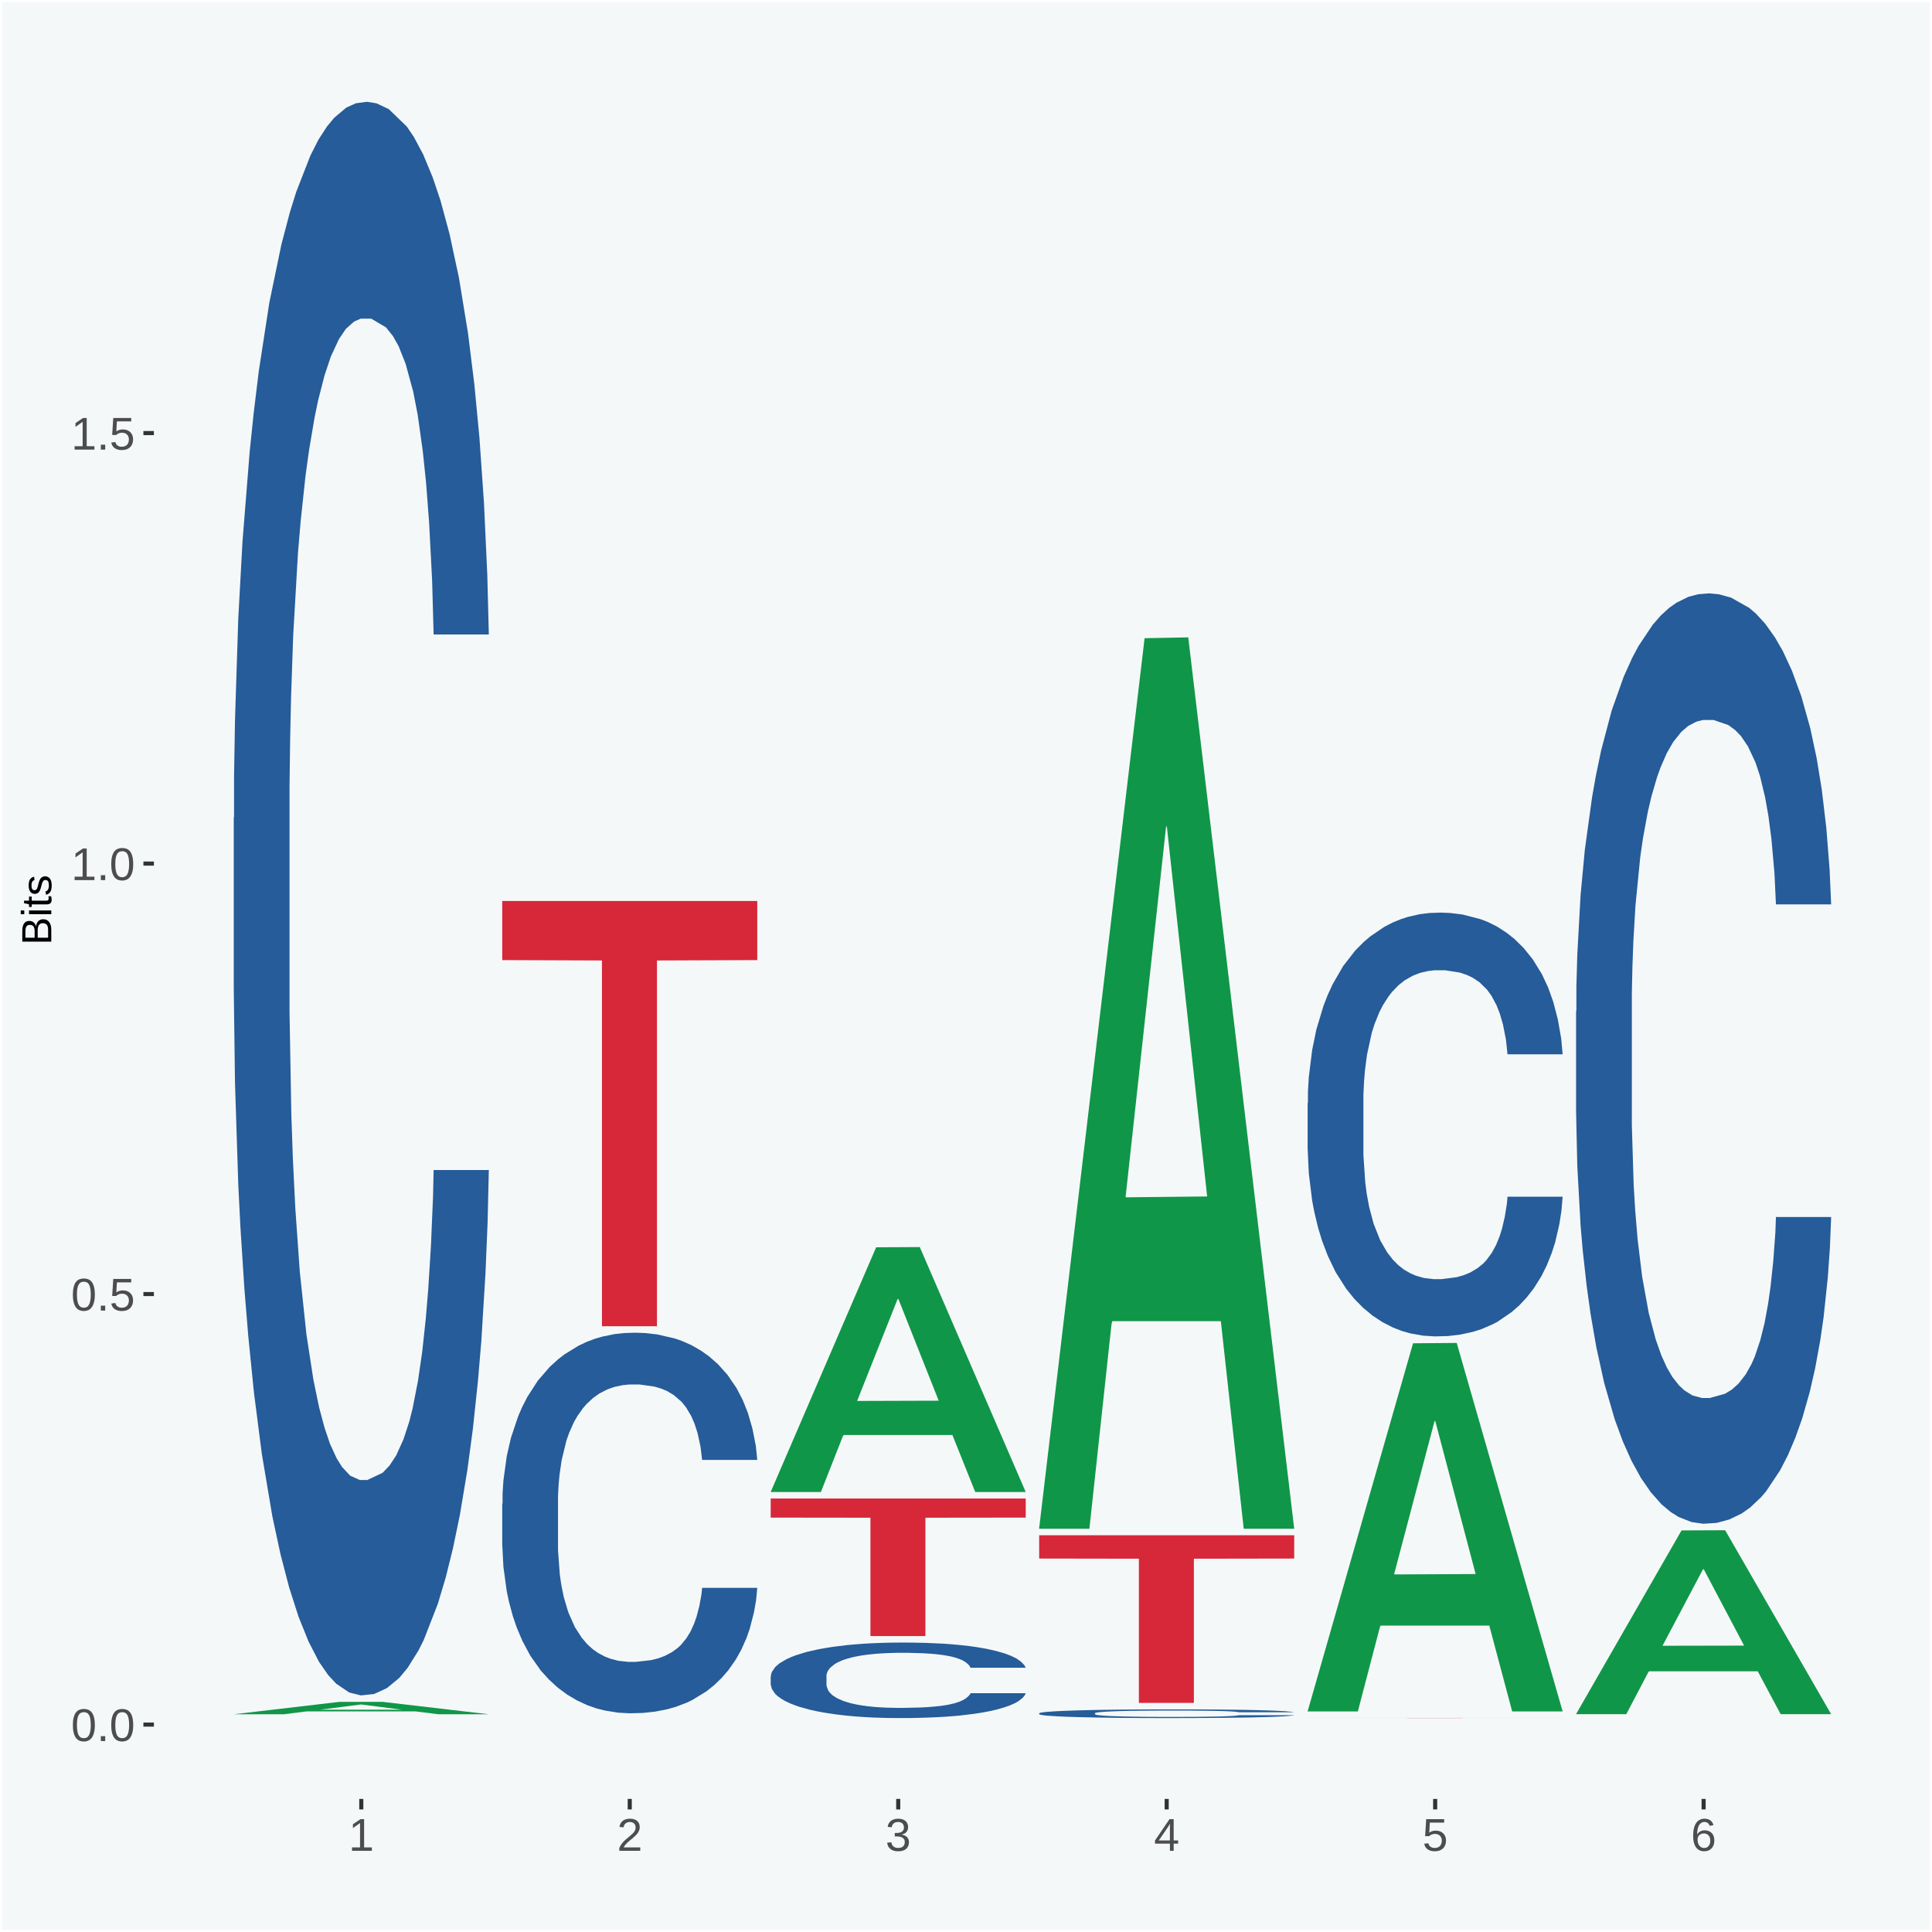 <?xml version="1.0" encoding="UTF-8"?>
<svg xmlns="http://www.w3.org/2000/svg" xmlns:xlink="http://www.w3.org/1999/xlink" width="504pt" height="504pt" viewBox="0 0 504 504" version="1.1">
<defs>
<g>
<symbol overflow="visible" id="glyph0-0">
<path style="stroke:none;" d="M 0.406 0 L 0.406 -8 L 3.594 -8 L 3.594 0 Z M 0.797 -0.406 L 3.188 -0.406 L 3.188 -7.594 L 0.797 -7.594 Z M 0.797 -0.406 "/>
</symbol>
<symbol overflow="visible" id="glyph0-1">
<path style="stroke:none;" d="M 6.203 -4.125 C 6.203 -3.332 6.125 -2.664 5.969 -2.125 C 5.82 -1.582 5.617 -1.145 5.359 -0.812 C 5.098 -0.477 4.789 -0.238 4.438 -0.094 C 4.094 0.051 3.723 0.125 3.328 0.125 C 2.922 0.125 2.539 0.051 2.188 -0.094 C 1.844 -0.238 1.539 -0.477 1.281 -0.812 C 1.031 -1.145 0.832 -1.582 0.688 -2.125 C 0.539 -2.664 0.469 -3.332 0.469 -4.125 C 0.469 -4.957 0.539 -5.645 0.688 -6.188 C 0.832 -6.738 1.035 -7.176 1.297 -7.5 C 1.555 -7.82 1.859 -8.047 2.203 -8.172 C 2.555 -8.305 2.941 -8.375 3.359 -8.375 C 3.754 -8.375 4.125 -8.305 4.469 -8.172 C 4.812 -8.047 5.113 -7.82 5.375 -7.5 C 5.633 -7.176 5.836 -6.738 5.984 -6.188 C 6.129 -5.645 6.203 -4.957 6.203 -4.125 Z M 5.141 -4.125 C 5.141 -4.781 5.098 -5.328 5.016 -5.766 C 4.941 -6.203 4.828 -6.551 4.672 -6.812 C 4.516 -7.07 4.328 -7.254 4.109 -7.359 C 3.891 -7.473 3.641 -7.531 3.359 -7.531 C 3.055 -7.531 2.789 -7.473 2.562 -7.359 C 2.344 -7.254 2.156 -7.07 2 -6.812 C 1.844 -6.551 1.723 -6.203 1.641 -5.766 C 1.566 -5.328 1.531 -4.781 1.531 -4.125 C 1.531 -3.5 1.57 -2.969 1.656 -2.531 C 1.738 -2.094 1.852 -1.742 2 -1.484 C 2.156 -1.223 2.344 -1.035 2.562 -0.922 C 2.789 -0.805 3.047 -0.75 3.328 -0.75 C 3.609 -0.75 3.859 -0.805 4.078 -0.922 C 4.305 -1.035 4.492 -1.223 4.641 -1.484 C 4.797 -1.742 4.914 -2.094 5 -2.531 C 5.094 -2.969 5.141 -3.5 5.141 -4.125 Z M 5.141 -4.125 "/>
</symbol>
<symbol overflow="visible" id="glyph0-2">
<path style="stroke:none;" d="M 1.094 0 L 1.094 -1.281 L 2.234 -1.281 L 2.234 0 Z M 1.094 0 "/>
</symbol>
<symbol overflow="visible" id="glyph0-3">
<path style="stroke:none;" d="M 6.172 -2.688 C 6.172 -2.27 6.109 -1.891 5.984 -1.547 C 5.859 -1.203 5.672 -0.906 5.422 -0.656 C 5.18 -0.414 4.879 -0.223 4.516 -0.078 C 4.148 0.055 3.723 0.125 3.234 0.125 C 2.805 0.125 2.43 0.07 2.109 -0.031 C 1.785 -0.133 1.508 -0.273 1.281 -0.453 C 1.062 -0.629 0.883 -0.836 0.75 -1.078 C 0.625 -1.316 0.535 -1.57 0.484 -1.844 L 1.547 -1.969 C 1.586 -1.812 1.645 -1.66 1.719 -1.516 C 1.801 -1.367 1.91 -1.238 2.047 -1.125 C 2.18 -1.008 2.348 -0.914 2.547 -0.844 C 2.742 -0.781 2.984 -0.75 3.266 -0.75 C 3.535 -0.75 3.781 -0.789 4 -0.875 C 4.227 -0.957 4.422 -1.078 4.578 -1.234 C 4.734 -1.398 4.852 -1.602 4.938 -1.844 C 5.031 -2.082 5.078 -2.359 5.078 -2.672 C 5.078 -2.922 5.035 -3.148 4.953 -3.359 C 4.867 -3.578 4.75 -3.766 4.594 -3.922 C 4.445 -4.078 4.258 -4.195 4.031 -4.281 C 3.812 -4.363 3.562 -4.406 3.281 -4.406 C 3.113 -4.406 2.953 -4.391 2.797 -4.359 C 2.648 -4.328 2.516 -4.285 2.391 -4.234 C 2.266 -4.18 2.148 -4.117 2.047 -4.047 C 1.941 -3.973 1.844 -3.895 1.75 -3.812 L 0.719 -3.812 L 1 -8.25 L 5.688 -8.25 L 5.688 -7.359 L 1.953 -7.359 L 1.797 -4.734 C 1.984 -4.879 2.219 -5.004 2.5 -5.109 C 2.781 -5.211 3.113 -5.266 3.5 -5.266 C 3.914 -5.266 4.285 -5.203 4.609 -5.078 C 4.941 -4.953 5.223 -4.773 5.453 -4.547 C 5.68 -4.316 5.859 -4.047 5.984 -3.734 C 6.109 -3.422 6.172 -3.07 6.172 -2.688 Z M 6.172 -2.688 "/>
</symbol>
<symbol overflow="visible" id="glyph0-4">
<path style="stroke:none;" d="M 0.922 0 L 0.922 -0.891 L 3.016 -0.891 L 3.016 -7.25 L 1.156 -5.922 L 1.156 -6.922 L 3.109 -8.25 L 4.078 -8.25 L 4.078 -0.891 L 6.094 -0.891 L 6.094 0 Z M 0.922 0 "/>
</symbol>
<symbol overflow="visible" id="glyph0-5">
<path style="stroke:none;" d="M 0.609 0 L 0.609 -0.75 C 0.805 -1.207 1.047 -1.609 1.328 -1.953 C 1.617 -2.305 1.922 -2.625 2.234 -2.906 C 2.555 -3.188 2.867 -3.445 3.172 -3.688 C 3.484 -3.938 3.766 -4.18 4.016 -4.422 C 4.266 -4.66 4.469 -4.91 4.625 -5.172 C 4.781 -5.441 4.859 -5.742 4.859 -6.078 C 4.859 -6.316 4.82 -6.523 4.75 -6.703 C 4.676 -6.879 4.57 -7.023 4.438 -7.141 C 4.312 -7.266 4.156 -7.359 3.969 -7.422 C 3.781 -7.484 3.578 -7.516 3.359 -7.516 C 3.141 -7.516 2.938 -7.484 2.75 -7.422 C 2.57 -7.367 2.41 -7.281 2.266 -7.156 C 2.117 -7.039 2 -6.895 1.906 -6.719 C 1.812 -6.551 1.754 -6.352 1.734 -6.125 L 0.656 -6.219 C 0.688 -6.508 0.766 -6.785 0.891 -7.047 C 1.023 -7.316 1.203 -7.551 1.422 -7.75 C 1.648 -7.945 1.922 -8.098 2.234 -8.203 C 2.555 -8.316 2.93 -8.375 3.359 -8.375 C 3.766 -8.375 4.125 -8.328 4.438 -8.234 C 4.758 -8.141 5.031 -7.992 5.25 -7.797 C 5.477 -7.609 5.648 -7.375 5.766 -7.094 C 5.879 -6.812 5.938 -6.488 5.938 -6.125 C 5.938 -5.844 5.883 -5.578 5.781 -5.328 C 5.688 -5.078 5.555 -4.836 5.391 -4.609 C 5.223 -4.379 5.031 -4.16 4.812 -3.953 C 4.594 -3.742 4.363 -3.535 4.125 -3.328 C 3.895 -3.129 3.656 -2.93 3.406 -2.734 C 3.164 -2.535 2.938 -2.336 2.719 -2.141 C 2.508 -1.941 2.32 -1.738 2.156 -1.531 C 1.988 -1.332 1.859 -1.117 1.766 -0.891 L 6.078 -0.891 L 6.078 0 Z M 0.609 0 "/>
</symbol>
<symbol overflow="visible" id="glyph0-6">
<path style="stroke:none;" d="M 6.141 -2.281 C 6.141 -1.906 6.078 -1.566 5.953 -1.266 C 5.836 -0.973 5.66 -0.723 5.422 -0.516 C 5.18 -0.305 4.883 -0.145 4.531 -0.031 C 4.188 0.07 3.789 0.125 3.344 0.125 C 2.832 0.125 2.398 0.062 2.047 -0.062 C 1.703 -0.195 1.414 -0.367 1.188 -0.578 C 0.957 -0.785 0.785 -1.02 0.672 -1.281 C 0.566 -1.551 0.492 -1.832 0.453 -2.125 L 1.547 -2.219 C 1.578 -2 1.633 -1.801 1.719 -1.625 C 1.801 -1.445 1.914 -1.289 2.062 -1.156 C 2.207 -1.031 2.383 -0.93 2.594 -0.859 C 2.801 -0.785 3.051 -0.75 3.344 -0.75 C 3.875 -0.75 4.289 -0.879 4.594 -1.141 C 4.895 -1.41 5.047 -1.801 5.047 -2.312 C 5.047 -2.613 4.977 -2.859 4.844 -3.047 C 4.707 -3.234 4.539 -3.379 4.344 -3.484 C 4.145 -3.586 3.926 -3.656 3.688 -3.688 C 3.445 -3.727 3.227 -3.75 3.031 -3.75 L 2.438 -3.75 L 2.438 -4.656 L 3.016 -4.656 C 3.211 -4.656 3.414 -4.676 3.625 -4.719 C 3.844 -4.758 4.039 -4.832 4.219 -4.938 C 4.395 -5.051 4.539 -5.195 4.656 -5.375 C 4.77 -5.562 4.828 -5.797 4.828 -6.078 C 4.828 -6.523 4.695 -6.875 4.438 -7.125 C 4.188 -7.383 3.801 -7.516 3.281 -7.516 C 2.82 -7.516 2.445 -7.395 2.156 -7.156 C 1.875 -6.914 1.707 -6.578 1.656 -6.141 L 0.594 -6.234 C 0.633 -6.598 0.734 -6.91 0.891 -7.172 C 1.047 -7.441 1.242 -7.664 1.484 -7.844 C 1.734 -8.02 2.008 -8.148 2.312 -8.234 C 2.625 -8.328 2.953 -8.375 3.297 -8.375 C 3.754 -8.375 4.148 -8.316 4.484 -8.203 C 4.816 -8.086 5.086 -7.93 5.297 -7.734 C 5.516 -7.535 5.672 -7.301 5.766 -7.031 C 5.867 -6.77 5.922 -6.488 5.922 -6.188 C 5.922 -5.945 5.883 -5.723 5.812 -5.516 C 5.75 -5.305 5.645 -5.113 5.5 -4.938 C 5.363 -4.77 5.188 -4.625 4.969 -4.5 C 4.75 -4.383 4.488 -4.297 4.188 -4.234 L 4.188 -4.219 C 4.52 -4.176 4.805 -4.098 5.047 -3.984 C 5.297 -3.867 5.5 -3.723 5.656 -3.547 C 5.82 -3.379 5.941 -3.188 6.016 -2.969 C 6.098 -2.75 6.141 -2.52 6.141 -2.281 Z M 6.141 -2.281 "/>
</symbol>
<symbol overflow="visible" id="glyph0-7">
<path style="stroke:none;" d="M 5.156 -1.875 L 5.156 0 L 4.172 0 L 4.172 -1.875 L 0.281 -1.875 L 0.281 -2.688 L 4.062 -8.25 L 5.156 -8.25 L 5.156 -2.703 L 6.328 -2.703 L 6.328 -1.875 Z M 4.172 -7.062 C 4.16 -7.039 4.141 -7.004 4.109 -6.953 C 4.078 -6.898 4.039 -6.836 4 -6.766 C 3.957 -6.691 3.914 -6.617 3.875 -6.547 C 3.844 -6.473 3.812 -6.414 3.781 -6.375 L 1.656 -3.25 C 1.633 -3.219 1.602 -3.176 1.562 -3.125 C 1.531 -3.07 1.492 -3.02 1.453 -2.969 C 1.422 -2.914 1.383 -2.863 1.344 -2.812 C 1.301 -2.77 1.27 -2.734 1.25 -2.703 L 4.172 -2.703 Z M 4.172 -7.062 "/>
</symbol>
<symbol overflow="visible" id="glyph0-8">
<path style="stroke:none;" d="M 6.141 -2.703 C 6.141 -2.285 6.082 -1.906 5.969 -1.562 C 5.852 -1.219 5.68 -0.922 5.453 -0.672 C 5.234 -0.422 4.957 -0.223 4.625 -0.078 C 4.289 0.055 3.91 0.125 3.484 0.125 C 3.004 0.125 2.582 0.031 2.219 -0.156 C 1.863 -0.344 1.566 -0.609 1.328 -0.953 C 1.086 -1.297 0.906 -1.719 0.781 -2.219 C 0.664 -2.727 0.609 -3.301 0.609 -3.938 C 0.609 -4.676 0.676 -5.32 0.812 -5.875 C 0.945 -6.426 1.141 -6.883 1.391 -7.25 C 1.648 -7.625 1.961 -7.906 2.328 -8.094 C 2.691 -8.281 3.102 -8.375 3.562 -8.375 C 3.844 -8.375 4.102 -8.344 4.344 -8.281 C 4.594 -8.227 4.816 -8.133 5.016 -8 C 5.223 -7.875 5.398 -7.703 5.547 -7.484 C 5.703 -7.273 5.828 -7.016 5.922 -6.703 L 4.906 -6.516 C 4.801 -6.867 4.629 -7.125 4.391 -7.281 C 4.148 -7.445 3.867 -7.531 3.547 -7.531 C 3.266 -7.531 3.004 -7.457 2.766 -7.312 C 2.535 -7.176 2.336 -6.973 2.172 -6.703 C 2.004 -6.43 1.875 -6.086 1.781 -5.672 C 1.695 -5.266 1.656 -4.789 1.656 -4.25 C 1.852 -4.602 2.125 -4.875 2.469 -5.062 C 2.812 -5.25 3.207 -5.344 3.656 -5.344 C 4.031 -5.344 4.367 -5.281 4.672 -5.156 C 4.984 -5.031 5.25 -4.852 5.469 -4.625 C 5.688 -4.406 5.852 -4.129 5.969 -3.797 C 6.082 -3.473 6.141 -3.109 6.141 -2.703 Z M 5.078 -2.656 C 5.078 -2.938 5.039 -3.191 4.969 -3.422 C 4.895 -3.66 4.785 -3.859 4.641 -4.016 C 4.504 -4.18 4.332 -4.305 4.125 -4.391 C 3.926 -4.484 3.688 -4.531 3.406 -4.531 C 3.219 -4.531 3.023 -4.5 2.828 -4.438 C 2.629 -4.383 2.453 -4.289 2.297 -4.156 C 2.141 -4.031 2.008 -3.863 1.906 -3.656 C 1.812 -3.457 1.766 -3.207 1.766 -2.906 C 1.766 -2.602 1.801 -2.316 1.875 -2.047 C 1.957 -1.785 2.07 -1.555 2.219 -1.359 C 2.363 -1.172 2.539 -1.02 2.75 -0.906 C 2.957 -0.789 3.191 -0.734 3.453 -0.734 C 3.703 -0.734 3.926 -0.773 4.125 -0.859 C 4.332 -0.953 4.504 -1.082 4.641 -1.25 C 4.785 -1.414 4.895 -1.613 4.969 -1.844 C 5.039 -2.082 5.078 -2.352 5.078 -2.656 Z M 5.078 -2.656 "/>
</symbol>
<symbol overflow="visible" id="glyph1-0">
<path style="stroke:none;" d="M 0 -0.359 L -7.328 -0.359 L -7.328 -3.281 L 0 -3.281 Z M -0.359 -0.734 L -0.359 -2.922 L -6.969 -2.922 L -6.969 -0.734 Z M -0.359 -0.734 "/>
</symbol>
<symbol overflow="visible" id="glyph1-1">
<path style="stroke:none;" d="M -2.125 -6.75 C -1.75 -6.75 -1.426 -6.676 -1.156 -6.531 C -0.883 -6.383 -0.66 -6.18 -0.484 -5.922 C -0.316 -5.672 -0.191 -5.375 -0.109 -5.031 C -0.035 -4.695 0 -4.344 0 -3.969 L 0 -0.906 L -7.562 -0.906 L -7.562 -3.656 C -7.562 -4.07 -7.523 -4.441 -7.453 -4.766 C -7.391 -5.098 -7.281 -5.379 -7.125 -5.609 C -6.977 -5.836 -6.789 -6.008 -6.562 -6.125 C -6.332 -6.25 -6.055 -6.312 -5.734 -6.312 C -5.523 -6.312 -5.328 -6.281 -5.141 -6.219 C -4.953 -6.164 -4.781 -6.078 -4.625 -5.953 C -4.477 -5.836 -4.348 -5.688 -4.234 -5.5 C -4.129 -5.32 -4.047 -5.113 -3.984 -4.875 C -3.953 -5.176 -3.883 -5.441 -3.781 -5.672 C -3.676 -5.91 -3.539 -6.109 -3.375 -6.266 C -3.219 -6.43 -3.031 -6.551 -2.812 -6.625 C -2.602 -6.707 -2.375 -6.75 -2.125 -6.75 Z M -5.609 -5.281 C -6.016 -5.281 -6.305 -5.141 -6.484 -4.859 C -6.66 -4.586 -6.75 -4.188 -6.75 -3.656 L -6.75 -1.922 L -4.344 -1.922 L -4.344 -3.656 C -4.344 -3.957 -4.375 -4.211 -4.438 -4.422 C -4.5 -4.629 -4.582 -4.797 -4.688 -4.922 C -4.801 -5.047 -4.93 -5.133 -5.078 -5.188 C -5.234 -5.25 -5.41 -5.281 -5.609 -5.281 Z M -2.219 -5.719 C -2.457 -5.719 -2.66 -5.672 -2.828 -5.578 C -2.992 -5.492 -3.129 -5.367 -3.234 -5.203 C -3.348 -5.047 -3.426 -4.848 -3.469 -4.609 C -3.52 -4.379 -3.547 -4.125 -3.547 -3.844 L -3.547 -1.922 L -0.828 -1.922 L -0.828 -3.922 C -0.828 -4.18 -0.848 -4.422 -0.891 -4.641 C -0.93 -4.859 -1.004 -5.047 -1.109 -5.203 C -1.211 -5.367 -1.352 -5.492 -1.531 -5.578 C -1.719 -5.672 -1.945 -5.719 -2.219 -5.719 Z M -2.219 -5.719 "/>
</symbol>
<symbol overflow="visible" id="glyph1-2">
<path style="stroke:none;" d="M -7.047 -0.734 L -7.969 -0.734 L -7.969 -1.703 L -7.047 -1.703 Z M 0 -0.734 L -5.812 -0.734 L -5.812 -1.703 L 0 -1.703 Z M 0 -0.734 "/>
</symbol>
<symbol overflow="visible" id="glyph1-3">
<path style="stroke:none;" d="M -0.047 -2.969 C -0.004 -2.82 0.023 -2.672 0.047 -2.516 C 0.078 -2.367 0.094 -2.195 0.094 -2 C 0.094 -1.227 -0.348 -0.844 -1.234 -0.844 L -5.109 -0.844 L -5.109 -0.172 L -5.812 -0.172 L -5.812 -0.875 L -7.109 -1.156 L -7.109 -1.812 L -5.812 -1.812 L -5.812 -2.875 L -5.109 -2.875 L -5.109 -1.812 L -1.438 -1.812 C -1.156 -1.812 -0.957 -1.852 -0.844 -1.938 C -0.738 -2.031 -0.688 -2.191 -0.688 -2.422 C -0.688 -2.516 -0.691 -2.602 -0.703 -2.688 C -0.711 -2.77 -0.727 -2.863 -0.75 -2.969 Z M -0.047 -2.969 "/>
</symbol>
<symbol overflow="visible" id="glyph1-4">
<path style="stroke:none;" d="M -1.609 -5.109 C -1.336 -5.109 -1.094 -5.051 -0.875 -4.938 C -0.664 -4.832 -0.488 -4.68 -0.344 -4.484 C -0.195 -4.285 -0.082 -4.039 0 -3.75 C 0.07 -3.457 0.109 -3.125 0.109 -2.75 C 0.109 -2.406 0.082 -2.098 0.031 -1.828 C -0.02 -1.555 -0.102 -1.316 -0.219 -1.109 C -0.332 -0.91 -0.484 -0.742 -0.672 -0.609 C -0.859 -0.473 -1.086 -0.375 -1.359 -0.312 L -1.531 -1.156 C -1.219 -1.238 -0.988 -1.41 -0.844 -1.672 C -0.695 -1.93 -0.625 -2.289 -0.625 -2.75 C -0.625 -2.957 -0.641 -3.145 -0.672 -3.312 C -0.703 -3.488 -0.75 -3.641 -0.812 -3.766 C -0.883 -3.891 -0.977 -3.984 -1.094 -4.047 C -1.207 -4.117 -1.352 -4.156 -1.531 -4.156 C -1.707 -4.156 -1.848 -4.113 -1.953 -4.031 C -2.066 -3.957 -2.16 -3.844 -2.234 -3.688 C -2.316 -3.539 -2.383 -3.363 -2.438 -3.156 C -2.5 -2.945 -2.562 -2.719 -2.625 -2.469 C -2.688 -2.238 -2.754 -2.008 -2.828 -1.781 C -2.898 -1.551 -3 -1.344 -3.125 -1.156 C -3.25 -0.969 -3.398 -0.816 -3.578 -0.703 C -3.766 -0.586 -4 -0.531 -4.281 -0.531 C -4.812 -0.531 -5.211 -0.719 -5.484 -1.094 C -5.766 -1.477 -5.906 -2.031 -5.906 -2.75 C -5.906 -3.395 -5.789 -3.906 -5.562 -4.281 C -5.332 -4.656 -4.973 -4.895 -4.484 -5 L -4.375 -4.125 C -4.52 -4.094 -4.645 -4.035 -4.75 -3.953 C -4.852 -3.867 -4.938 -3.766 -5 -3.641 C -5.062 -3.516 -5.102 -3.375 -5.125 -3.219 C -5.156 -3.07 -5.172 -2.914 -5.172 -2.75 C -5.172 -2.312 -5.102 -1.988 -4.969 -1.781 C -4.844 -1.582 -4.645 -1.484 -4.375 -1.484 C -4.219 -1.484 -4.086 -1.52 -3.984 -1.594 C -3.879 -1.664 -3.789 -1.77 -3.719 -1.906 C -3.656 -2.051 -3.598 -2.219 -3.547 -2.406 C -3.492 -2.602 -3.438 -2.816 -3.375 -3.047 C -3.332 -3.203 -3.289 -3.359 -3.25 -3.516 C -3.207 -3.68 -3.156 -3.836 -3.094 -3.984 C -3.031 -4.141 -2.957 -4.285 -2.875 -4.422 C -2.789 -4.555 -2.688 -4.672 -2.562 -4.766 C -2.445 -4.867 -2.312 -4.953 -2.156 -5.016 C -2 -5.078 -1.816 -5.109 -1.609 -5.109 Z M -1.609 -5.109 "/>
</symbol>
</g>
<clipPath id="clip1">
  <path d="M 40.148 5.48 L 498.52 5.48 L 498.52 469.281 L 40.148 469.281 Z M 40.148 5.48 "/>
</clipPath>
</defs>
<g id="surface1">
<rect x="0" y="0" width="504" height="504" style="fill:rgb(96.078%,97.255%,97.647%);fill-opacity:1;stroke:none;"/>
<path style="fill:none;stroke-width:1.07;stroke-linecap:round;stroke-linejoin:round;stroke:rgb(100%,100%,100%);stroke-opacity:1;stroke-miterlimit:10;" d="M 0 0 L 504 0 L 504 504 L 0 504 Z M 0 0 " transform="matrix(1,0,0,-1,0,504)"/>
<g clip-path="url(#clip1)" clip-rule="nonzero">
<path style=" stroke:none;fill-rule:nonzero;fill:rgb(96.078%,97.255%,97.647%);fill-opacity:1;" d="M 40.148 469.281 L 498.52 469.281 L 498.52 5.48 L 40.148 5.48 Z M 40.148 469.281 "/>
</g>
<path style=" stroke:none;fill-rule:nonzero;fill:rgb(6.274%,58.824%,28.235%);fill-opacity:1;" d="M 60.98 447.199 L 61.051 447.191 L 88.488 443.969 L 99.871 443.969 L 127.52 447.199 L 114.352 447.199 L 108.379 446.449 L 80.051 446.449 L 79.852 446.461 L 74.078 447.199 L 60.98 447.199 L 83.621 446 L 104.809 446 L 94.32 444.66 L 94.18 444.648 L 94.039 444.66 L 83.551 446 L 83.621 446 Z M 60.98 447.199 "/>
<path style=" stroke:none;fill-rule:nonzero;fill:rgb(14.51%,36.078%,60.001%);fill-opacity:1;" d="M 60.98 213.352 L 61.059 212.969 L 61.059 202.34 L 61.301 187.91 L 62.16 161.34 L 63.262 141.219 L 65.148 117.68 L 66.172 107.809 L 67.512 96.801 L 70.262 78.949 L 73.41 63.77 L 75.609 55.41 L 77.262 50.102 L 80.961 40.609 L 83.078 36.43 L 85.281 33.02 L 87.172 30.738 L 90.32 28.078 L 92.828 26.941 L 95.738 26.559 L 98.18 26.941 L 101.41 28.461 L 106.129 33.02 L 107.93 35.672 L 110.371 40.23 L 112.891 46.301 L 114.93 52.379 L 117.289 61.109 L 119.73 72.5 L 122.09 86.93 L 123.738 100.211 L 125.078 114.262 L 126.262 131.34 L 127.121 149.949 L 127.52 165.512 L 113.121 165.512 L 112.73 151.469 L 111.941 136.281 L 111.16 126.031 L 110.289 117.68 L 108.961 108.191 L 107.781 102.109 L 105.809 94.898 L 104 90.34 L 102.512 87.68 L 100.699 85.41 L 96.852 83.129 L 94.09 83.129 L 92.359 83.891 L 90.238 85.789 L 88.43 88.441 L 86.309 93 L 84.66 97.941 L 83 104.391 L 82.059 108.949 L 80.641 117.301 L 79.699 124.129 L 78.441 135.898 L 77.73 144.25 L 76.48 165.891 L 75.93 181.84 L 75.691 192.852 L 75.531 205 L 75.531 264.219 L 76 290.801 L 76.398 302.191 L 77.031 315.09 L 78.211 331.801 L 79.941 348.121 L 81.75 359.891 L 83.238 367.109 L 84.66 372.422 L 86.07 376.602 L 87.801 380.391 L 89.219 382.672 L 91.34 384.949 L 93.859 386.09 L 95.82 386.09 L 99.828 384.191 L 101.641 382.289 L 103.371 379.641 L 105.262 375.461 L 106.75 370.898 L 107.621 367.488 L 109.031 360.27 L 110.141 352.68 L 111.078 343.949 L 111.711 336.359 L 112.422 324.969 L 112.969 312.059 L 113.121 305.219 L 127.52 305.219 L 127.199 318.891 L 126.648 332.18 L 125.551 350.02 L 124.68 360.27 L 123.352 372.801 L 121.93 383.43 L 119.969 395.199 L 118.16 403.93 L 116.27 411.531 L 114.23 418.359 L 110.531 427.852 L 109.191 430.512 L 106.359 435.059 L 104.16 437.719 L 100.93 440.379 L 97.629 441.898 L 94.172 442.281 L 91.102 441.52 L 87.719 439.238 L 85.602 436.961 L 83.238 433.551 L 80.488 428.23 L 77.891 421.781 L 75.449 414.18 L 73.172 405.449 L 71.051 395.578 L 68.301 379.262 L 66.25 363.309 L 64.762 348.5 L 63.738 335.98 L 62.711 320.031 L 62.16 309.02 L 61.301 282.441 L 60.98 257.77 Z M 60.98 213.352 "/>
<path style=" stroke:none;fill-rule:nonzero;fill:rgb(14.51%,36.078%,60.001%);fill-opacity:1;" d="M 131.02 392.27 L 131.102 392.18 L 131.102 389.641 L 131.328 386.199 L 132.199 379.852 L 133.301 375.039 L 135.191 369.422 L 136.211 367.07 L 137.551 364.441 L 140.301 360.172 L 143.441 356.551 L 145.648 354.551 L 147.301 353.281 L 150.988 351.02 L 153.121 350.02 L 155.32 349.199 L 157.211 348.66 L 160.352 348.02 L 162.871 347.75 L 165.781 347.66 L 168.219 347.75 L 171.441 348.109 L 176.16 349.199 L 177.969 349.84 L 180.41 350.922 L 182.922 352.379 L 184.969 353.828 L 187.328 355.91 L 189.762 358.629 L 192.121 362.078 L 193.77 365.25 L 195.109 368.609 L 196.289 372.691 L 197.16 377.129 L 197.551 380.852 L 183.16 380.852 L 182.762 377.488 L 181.98 373.871 L 181.191 371.422 L 180.328 369.422 L 178.988 367.16 L 177.809 365.699 L 175.84 363.98 L 174.039 362.891 L 172.539 362.262 L 170.73 361.719 L 166.879 361.172 L 164.129 361.172 L 162.398 361.352 L 160.27 361.809 L 158.461 362.441 L 156.34 363.531 L 154.691 364.711 L 153.039 366.25 L 152.09 367.34 L 150.68 369.328 L 149.73 370.961 L 148.48 373.77 L 147.77 375.77 L 146.512 380.941 L 145.961 384.75 L 145.719 387.379 L 145.57 390.281 L 145.57 404.422 L 146.039 410.77 L 146.43 413.488 L 147.059 416.57 L 148.238 420.559 L 149.969 424.461 L 151.781 427.27 L 153.27 429 L 154.691 430.27 L 156.102 431.262 L 157.84 432.172 L 159.25 432.711 L 161.371 433.262 L 163.891 433.531 L 165.859 433.531 L 169.871 433.078 L 171.68 432.621 L 173.41 431.988 L 175.289 430.988 L 176.789 429.898 L 177.648 429.09 L 179.07 427.359 L 180.172 425.551 L 181.109 423.461 L 181.738 421.648 L 182.449 418.93 L 183 415.852 L 183.16 414.219 L 197.551 414.219 L 197.238 417.48 L 196.68 420.648 L 195.578 424.922 L 194.719 427.359 L 193.379 430.359 L 191.969 432.891 L 190 435.711 L 188.191 437.789 L 186.301 439.602 L 184.262 441.238 L 180.559 443.5 L 179.23 444.141 L 176.391 445.23 L 174.191 445.859 L 170.969 446.5 L 167.672 446.859 L 164.211 446.949 L 161.141 446.77 L 157.762 446.219 L 155.629 445.68 L 153.27 444.859 L 150.52 443.59 L 147.93 442.051 L 145.488 440.238 L 143.211 438.148 L 141.078 435.801 L 138.328 431.898 L 136.289 428.09 L 134.789 424.551 L 133.77 421.559 L 132.75 417.75 L 132.199 415.121 L 131.328 408.781 L 131.02 402.879 Z M 131.02 392.27 "/>
<path style=" stroke:none;fill-rule:nonzero;fill:rgb(83.922%,15.686%,22.353%);fill-opacity:1;" d="M 131.02 235.039 L 197.551 235.039 L 197.551 250.461 L 171.379 250.559 L 171.379 345.969 L 157.031 345.969 L 157.031 250.559 L 131.02 250.461 Z M 131.02 235.039 "/>
<path style=" stroke:none;fill-rule:nonzero;fill:rgb(6.274%,58.824%,28.235%);fill-opacity:1;" d="M 201.051 389.102 L 201.121 389.039 L 228.559 325.379 L 239.941 325.32 L 267.578 389.219 L 254.41 389.219 L 248.449 374.34 L 220.121 374.34 L 219.91 374.578 L 214.148 389.219 L 201.051 389.219 L 201.051 389.102 L 223.691 365.461 L 244.879 365.398 L 234.391 338.941 L 234.25 338.82 L 234.109 339 L 223.621 365.398 L 223.691 365.461 Z M 201.051 389.102 "/>
<path style=" stroke:none;fill-rule:nonzero;fill:rgb(14.51%,36.078%,60.001%);fill-opacity:1;" d="M 201.051 437.34 L 201.129 437.32 L 201.129 436.82 L 201.371 436.141 L 202.23 434.879 L 203.328 433.922 L 205.219 432.809 L 206.238 432.34 L 207.578 431.82 L 210.328 430.969 L 213.48 430.25 L 215.68 429.859 L 217.328 429.602 L 221.031 429.148 L 223.148 428.961 L 225.352 428.789 L 227.238 428.691 L 230.391 428.559 L 232.898 428.512 L 235.809 428.488 L 238.25 428.512 L 241.469 428.578 L 246.191 428.789 L 248 428.922 L 250.441 429.141 L 252.961 429.422 L 255 429.711 L 257.359 430.129 L 259.801 430.672 L 262.16 431.352 L 263.809 431.98 L 265.148 432.648 L 266.328 433.461 L 267.191 434.34 L 267.578 435.07 L 253.191 435.07 L 252.801 434.41 L 252.012 433.691 L 251.23 433.199 L 250.359 432.809 L 249.02 432.359 L 247.84 432.07 L 245.879 431.73 L 244.07 431.512 L 242.578 431.391 L 240.77 431.281 L 236.91 431.172 L 234.16 431.172 L 232.43 431.211 L 230.309 431.301 L 228.5 431.422 L 226.371 431.641 L 224.719 431.871 L 223.07 432.18 L 222.129 432.391 L 220.711 432.789 L 219.77 433.109 L 218.512 433.672 L 217.801 434.07 L 216.539 435.09 L 215.988 435.852 L 215.762 436.371 L 215.602 436.949 L 215.602 439.75 L 216.07 441.012 L 216.469 441.551 L 217.09 442.172 L 218.27 442.961 L 220 443.73 L 221.809 444.289 L 223.309 444.629 L 224.719 444.879 L 226.141 445.078 L 227.871 445.262 L 229.281 445.371 L 231.41 445.48 L 233.922 445.531 L 235.891 445.531 L 239.898 445.441 L 241.711 445.352 L 243.441 445.219 L 245.328 445.031 L 246.82 444.809 L 247.691 444.648 L 249.102 444.309 L 250.199 443.949 L 251.148 443.531 L 251.781 443.172 L 252.48 442.629 L 253.031 442.02 L 253.191 441.699 L 267.578 441.699 L 267.27 442.352 L 266.719 442.969 L 265.621 443.82 L 264.75 444.309 L 263.422 444.898 L 262 445.398 L 260.031 445.961 L 258.23 446.379 L 256.34 446.738 L 254.289 447.059 L 250.602 447.512 L 249.262 447.641 L 246.43 447.852 L 244.23 447.98 L 241 448.102 L 237.699 448.18 L 234.238 448.191 L 231.172 448.16 L 227.789 448.051 L 225.672 447.941 L 223.309 447.781 L 220.559 447.531 L 217.961 447.219 L 215.52 446.859 L 213.238 446.449 L 211.121 445.98 L 208.371 445.211 L 206.32 444.449 L 204.828 443.75 L 203.801 443.148 L 202.781 442.398 L 202.23 441.879 L 201.371 440.621 L 201.051 439.449 Z M 201.051 437.34 "/>
<path style=" stroke:none;fill-rule:nonzero;fill:rgb(83.922%,15.686%,22.353%);fill-opacity:1;" d="M 201.051 390.91 L 267.578 390.91 L 267.578 395.898 L 241.41 395.93 L 241.41 426.801 L 227.07 426.801 L 227.07 395.93 L 201.051 395.898 Z M 201.051 390.91 "/>
<path style=" stroke:none;fill-rule:nonzero;fill:rgb(6.274%,58.824%,28.235%);fill-opacity:1;" d="M 271.09 398.371 L 271.148 398.148 L 298.59 166.488 L 309.98 166.27 L 337.621 398.809 L 324.449 398.809 L 318.48 344.66 L 290.148 344.66 L 289.949 345.531 L 284.191 398.809 L 271.09 398.809 L 271.09 398.371 L 293.719 312.34 L 314.91 312.121 L 304.422 215.828 L 304.281 215.398 L 304.148 216.051 L 293.648 312.121 L 293.719 312.34 Z M 271.09 398.371 "/>
<path style=" stroke:none;fill-rule:nonzero;fill:rgb(14.51%,36.078%,60.001%);fill-opacity:1;" d="M 271.09 446.941 L 271.16 446.941 L 271.16 446.879 L 271.398 446.801 L 272.27 446.66 L 273.371 446.551 L 275.25 446.422 L 276.281 446.371 L 277.609 446.309 L 280.371 446.211 L 283.512 446.129 L 285.711 446.078 L 287.359 446.051 L 291.059 446 L 293.18 445.98 L 295.391 445.961 L 297.27 445.949 L 300.422 445.93 L 302.941 445.93 L 305.852 445.922 L 308.281 445.93 L 311.512 445.93 L 316.23 445.961 L 318.039 445.969 L 320.469 446 L 322.988 446.031 L 325.031 446.059 L 327.391 446.109 L 329.828 446.172 L 332.191 446.25 L 333.84 446.328 L 335.18 446.398 L 336.359 446.5 L 337.219 446.602 L 337.621 446.68 L 323.23 446.68 L 322.828 446.609 L 322.051 446.52 L 321.262 446.469 L 320.391 446.422 L 319.059 446.371 L 317.879 446.34 L 315.91 446.301 L 314.102 446.27 L 312.609 446.262 L 310.801 446.238 L 306.949 446.23 L 304.191 446.23 L 302.461 446.238 L 300.34 446.25 L 298.531 446.262 L 296.41 446.289 L 294.762 446.309 L 293.109 446.352 L 292.16 446.371 L 290.75 446.422 L 289.801 446.461 L 288.539 446.52 L 287.84 446.57 L 286.578 446.68 L 286.031 446.77 L 285.789 446.828 L 285.629 446.898 L 285.629 447.219 L 286.109 447.371 L 286.5 447.43 L 287.129 447.5 L 288.309 447.59 L 290.039 447.68 L 291.852 447.738 L 293.34 447.781 L 294.762 447.809 L 296.172 447.828 L 297.898 447.859 L 299.32 447.871 L 301.441 447.879 L 303.961 447.891 L 305.922 447.891 L 309.941 447.879 L 311.738 447.871 L 313.469 447.852 L 315.359 447.828 L 316.859 447.801 L 317.719 447.789 L 319.141 447.75 L 320.238 447.699 L 321.18 447.66 L 321.809 447.621 L 322.52 447.551 L 323.07 447.48 L 323.23 447.449 L 337.621 447.449 L 337.301 447.52 L 336.75 447.59 L 335.648 447.691 L 334.789 447.75 L 333.449 447.809 L 332.031 447.871 L 330.07 447.941 L 328.262 447.98 L 326.371 448.031 L 324.328 448.059 L 320.629 448.109 L 319.289 448.129 L 316.461 448.148 L 314.262 448.172 L 311.039 448.18 L 307.73 448.191 L 301.211 448.191 L 297.82 448.18 L 295.699 448.16 L 293.34 448.148 L 290.59 448.121 L 287.988 448.078 L 285.559 448.039 L 283.281 447.988 L 281.148 447.941 L 278.398 447.852 L 276.352 447.762 L 274.859 447.68 L 273.84 447.609 L 272.82 447.531 L 272.27 447.469 L 271.398 447.32 L 271.09 447.191 Z M 271.09 446.941 "/>
<path style=" stroke:none;fill-rule:nonzero;fill:rgb(83.922%,15.686%,22.353%);fill-opacity:1;" d="M 271.09 400.5 L 337.621 400.5 L 337.621 406.578 L 311.449 406.621 L 311.449 444.23 L 297.102 444.23 L 297.102 406.621 L 271.09 406.578 Z M 271.09 400.5 "/>
<path style=" stroke:none;fill-rule:nonzero;fill:rgb(6.274%,58.824%,28.235%);fill-opacity:1;" d="M 341.121 446.281 L 341.191 446.191 L 368.621 350.422 L 380.012 350.328 L 407.648 446.461 L 394.48 446.461 L 388.512 424.07 L 360.191 424.07 L 359.98 424.441 L 354.219 446.461 L 341.121 446.461 L 341.121 446.281 L 363.75 410.719 L 384.949 410.621 L 374.449 370.82 L 374.32 370.641 L 374.18 370.91 L 363.691 410.621 L 363.75 410.719 Z M 341.121 446.281 "/>
<path style=" stroke:none;fill-rule:nonzero;fill:rgb(14.51%,36.078%,60.001%);fill-opacity:1;" d="M 341.121 287.75 L 341.199 287.648 L 341.199 284.82 L 341.43 280.98 L 342.301 273.922 L 343.398 268.559 L 345.289 262.301 L 346.309 259.68 L 347.648 256.75 L 350.398 252 L 353.539 247.969 L 355.75 245.738 L 357.398 244.328 L 361.09 241.809 L 363.219 240.699 L 365.422 239.789 L 367.309 239.18 L 370.449 238.469 L 372.969 238.172 L 375.879 238.07 L 378.32 238.172 L 381.539 238.57 L 386.262 239.789 L 388.07 240.488 L 390.512 241.699 L 393.02 243.32 L 395.07 244.941 L 397.43 247.262 L 399.871 250.289 L 402.23 254.121 L 403.879 257.66 L 405.211 261.391 L 406.391 265.941 L 407.262 270.891 L 407.648 275.031 L 393.262 275.031 L 392.871 271.289 L 392.078 267.25 L 391.289 264.52 L 390.43 262.301 L 389.09 259.781 L 387.91 258.16 L 385.949 256.238 L 384.141 255.031 L 382.641 254.328 L 380.828 253.719 L 376.98 253.109 L 374.23 253.109 L 372.5 253.32 L 370.371 253.82 L 368.57 254.531 L 366.441 255.738 L 364.789 257.051 L 363.141 258.77 L 362.199 259.98 L 360.781 262.199 L 359.84 264.02 L 358.578 267.148 L 357.871 269.371 L 356.609 275.129 L 356.059 279.371 L 355.828 282.301 L 355.672 285.531 L 355.672 301.281 L 356.141 308.352 L 356.531 311.379 L 357.16 314.809 L 358.34 319.25 L 360.07 323.59 L 361.879 326.719 L 363.379 328.641 L 364.789 330.059 L 366.211 331.172 L 367.941 332.18 L 369.352 332.781 L 371.48 333.391 L 373.988 333.691 L 375.961 333.691 L 379.969 333.191 L 381.781 332.68 L 383.512 331.969 L 385.398 330.859 L 386.891 329.648 L 387.75 328.738 L 389.172 326.82 L 390.27 324.801 L 391.219 322.48 L 391.84 320.461 L 392.551 317.43 L 393.102 314 L 393.262 312.18 L 407.648 312.18 L 407.34 315.82 L 406.789 319.352 L 405.691 324.102 L 404.82 326.82 L 403.48 330.16 L 402.07 332.98 L 400.102 336.109 L 398.289 338.441 L 396.41 340.461 L 394.359 342.27 L 390.66 344.801 L 389.328 345.5 L 386.5 346.719 L 384.289 347.422 L 381.07 348.129 L 377.77 348.531 L 374.309 348.629 L 371.238 348.43 L 367.859 347.828 L 365.73 347.219 L 363.379 346.309 L 360.621 344.898 L 358.031 343.18 L 355.59 341.16 L 353.309 338.84 L 351.191 336.211 L 348.43 331.871 L 346.391 327.629 L 344.891 323.691 L 343.871 320.359 L 342.852 316.121 L 342.301 313.191 L 341.43 306.129 L 341.121 299.559 Z M 341.121 287.75 "/>
<path style=" stroke:none;fill-rule:nonzero;fill:rgb(83.922%,15.686%,22.353%);fill-opacity:1;" d="M 341.121 448.148 L 407.648 448.148 L 407.648 448.16 L 381.48 448.16 L 381.48 448.191 L 367.129 448.191 L 367.129 448.16 L 341.121 448.16 Z M 341.121 448.148 "/>
<path style=" stroke:none;fill-rule:nonzero;fill:rgb(6.274%,58.824%,28.235%);fill-opacity:1;" d="M 411.148 447.09 L 411.219 447.039 L 438.66 399.238 L 450.039 399.191 L 477.691 447.18 L 464.52 447.18 L 458.551 436 L 430.219 436 L 430.02 436.18 L 424.25 447.18 L 411.148 447.18 L 411.148 447.09 L 433.789 429.328 L 454.98 429.289 L 444.488 409.422 L 444.352 409.328 L 444.211 409.469 L 433.719 429.289 L 433.789 429.328 Z M 411.148 447.09 "/>
<path style=" stroke:none;fill-rule:nonzero;fill:rgb(14.51%,36.078%,60.001%);fill-opacity:1;" d="M 411.148 263.852 L 411.23 263.621 L 411.23 257.422 L 411.469 249 L 412.328 233.48 L 413.43 221.73 L 415.32 207.988 L 416.34 202.23 L 417.68 195.801 L 420.43 185.379 L 423.578 176.52 L 425.781 171.641 L 427.43 168.539 L 431.129 163 L 433.25 160.559 L 435.449 158.559 L 437.34 157.23 L 440.488 155.68 L 443 155.02 L 445.91 154.789 L 448.352 155.02 L 451.578 155.898 L 456.289 158.559 L 458.102 160.109 L 460.539 162.77 L 463.059 166.32 L 465.102 169.871 L 467.461 174.961 L 469.898 181.609 L 472.262 190.039 L 473.91 197.789 L 475.25 206 L 476.43 215.969 L 477.289 226.828 L 477.691 235.922 L 463.289 235.922 L 462.898 227.719 L 462.109 218.852 L 461.328 212.871 L 460.461 207.988 L 459.129 202.449 L 457.949 198.898 L 455.98 194.691 L 454.172 192.031 L 452.68 190.48 L 450.871 189.148 L 447.012 187.82 L 444.262 187.82 L 442.531 188.262 L 440.41 189.371 L 438.602 190.922 L 436.48 193.578 L 434.82 196.461 L 433.172 200.23 L 432.23 202.891 L 430.809 207.77 L 429.871 211.762 L 428.609 218.629 L 427.898 223.512 L 426.648 236.141 L 426.102 245.449 L 425.859 251.879 L 425.699 258.969 L 425.699 293.551 L 426.172 309.059 L 426.57 315.711 L 427.199 323.25 L 428.379 333 L 430.109 342.531 L 431.922 349.398 L 433.41 353.609 L 434.82 356.719 L 436.238 359.16 L 437.969 361.371 L 439.391 362.699 L 441.512 364.031 L 444.031 364.699 L 445.988 364.699 L 450 363.59 L 451.809 362.48 L 453.539 360.93 L 455.43 358.488 L 456.922 355.828 L 457.789 353.84 L 459.199 349.621 L 460.309 345.191 L 461.25 340.09 L 461.879 335.66 L 462.59 329.012 L 463.141 321.469 L 463.289 317.48 L 477.691 317.48 L 477.371 325.461 L 476.82 333.219 L 475.719 343.641 L 474.852 349.621 L 473.52 356.941 L 472.102 363.141 L 470.141 370.02 L 468.328 375.109 L 466.441 379.551 L 464.391 383.539 L 460.699 389.078 L 459.359 390.629 L 456.531 393.289 L 454.328 394.84 L 451.102 396.391 L 447.801 397.281 L 444.34 397.5 L 441.27 397.059 L 437.891 395.73 L 435.77 394.398 L 433.41 392.398 L 430.66 389.301 L 428.059 385.531 L 425.621 381.102 L 423.34 376 L 421.219 370.238 L 418.469 360.711 L 416.422 351.398 L 414.93 342.75 L 413.91 335.441 L 412.879 326.129 L 412.328 319.699 L 411.469 304.191 L 411.148 289.781 Z M 411.148 263.852 "/>
<g style="fill:rgb(30.196%,30.196%,30.196%);fill-opacity:1;">
  <use xlink:href="#glyph0-1" x="18.54" y="454.19"/>
  <use xlink:href="#glyph0-2" x="25.212" y="454.19"/>
  <use xlink:href="#glyph0-1" x="28.548" y="454.19"/>
</g>
<g style="fill:rgb(30.196%,30.196%,30.196%);fill-opacity:1;">
  <use xlink:href="#glyph0-1" x="18.54" y="341.89"/>
  <use xlink:href="#glyph0-2" x="25.212" y="341.89"/>
  <use xlink:href="#glyph0-3" x="28.548" y="341.89"/>
</g>
<g style="fill:rgb(30.196%,30.196%,30.196%);fill-opacity:1;">
  <use xlink:href="#glyph0-4" x="18.54" y="229.59"/>
  <use xlink:href="#glyph0-2" x="25.212" y="229.59"/>
  <use xlink:href="#glyph0-1" x="28.548" y="229.59"/>
</g>
<g style="fill:rgb(30.196%,30.196%,30.196%);fill-opacity:1;">
  <use xlink:href="#glyph0-4" x="18.54" y="117.29"/>
  <use xlink:href="#glyph0-2" x="25.212" y="117.29"/>
  <use xlink:href="#glyph0-3" x="28.548" y="117.29"/>
</g>
<path style="fill:none;stroke-width:1.07;stroke-linecap:butt;stroke-linejoin:round;stroke:rgb(20%,20%,20%);stroke-opacity:1;stroke-miterlimit:10;" d="M 37.41 54.109 L 40.148 54.109 " transform="matrix(1,0,0,-1,0,504)"/>
<path style="fill:none;stroke-width:1.07;stroke-linecap:butt;stroke-linejoin:round;stroke:rgb(20%,20%,20%);stroke-opacity:1;stroke-miterlimit:10;" d="M 37.41 166.422 L 40.148 166.422 " transform="matrix(1,0,0,-1,0,504)"/>
<path style="fill:none;stroke-width:1.07;stroke-linecap:butt;stroke-linejoin:round;stroke:rgb(20%,20%,20%);stroke-opacity:1;stroke-miterlimit:10;" d="M 37.41 278.719 L 40.148 278.719 " transform="matrix(1,0,0,-1,0,504)"/>
<path style="fill:none;stroke-width:1.07;stroke-linecap:butt;stroke-linejoin:round;stroke:rgb(20%,20%,20%);stroke-opacity:1;stroke-miterlimit:10;" d="M 37.41 391.02 L 40.148 391.02 " transform="matrix(1,0,0,-1,0,504)"/>
<path style="fill:none;stroke-width:1.07;stroke-linecap:butt;stroke-linejoin:round;stroke:rgb(20%,20%,20%);stroke-opacity:1;stroke-miterlimit:10;" d="M 94.25 31.98 L 94.25 34.719 " transform="matrix(1,0,0,-1,0,504)"/>
<path style="fill:none;stroke-width:1.07;stroke-linecap:butt;stroke-linejoin:round;stroke:rgb(20%,20%,20%);stroke-opacity:1;stroke-miterlimit:10;" d="M 164.281 31.98 L 164.281 34.719 " transform="matrix(1,0,0,-1,0,504)"/>
<path style="fill:none;stroke-width:1.07;stroke-linecap:butt;stroke-linejoin:round;stroke:rgb(20%,20%,20%);stroke-opacity:1;stroke-miterlimit:10;" d="M 234.32 31.98 L 234.32 34.719 " transform="matrix(1,0,0,-1,0,504)"/>
<path style="fill:none;stroke-width:1.07;stroke-linecap:butt;stroke-linejoin:round;stroke:rgb(20%,20%,20%);stroke-opacity:1;stroke-miterlimit:10;" d="M 304.352 31.98 L 304.352 34.719 " transform="matrix(1,0,0,-1,0,504)"/>
<path style="fill:none;stroke-width:1.07;stroke-linecap:butt;stroke-linejoin:round;stroke:rgb(20%,20%,20%);stroke-opacity:1;stroke-miterlimit:10;" d="M 374.391 31.98 L 374.391 34.719 " transform="matrix(1,0,0,-1,0,504)"/>
<path style="fill:none;stroke-width:1.07;stroke-linecap:butt;stroke-linejoin:round;stroke:rgb(20%,20%,20%);stroke-opacity:1;stroke-miterlimit:10;" d="M 444.422 31.98 L 444.422 34.719 " transform="matrix(1,0,0,-1,0,504)"/>
<g style="fill:rgb(30.196%,30.196%,30.196%);fill-opacity:1;">
  <use xlink:href="#glyph0-4" x="90.91" y="482.82"/>
</g>
<g style="fill:rgb(30.196%,30.196%,30.196%);fill-opacity:1;">
  <use xlink:href="#glyph0-5" x="160.95" y="482.82"/>
</g>
<g style="fill:rgb(30.196%,30.196%,30.196%);fill-opacity:1;">
  <use xlink:href="#glyph0-6" x="230.98" y="482.82"/>
</g>
<g style="fill:rgb(30.196%,30.196%,30.196%);fill-opacity:1;">
  <use xlink:href="#glyph0-7" x="301.02" y="482.82"/>
</g>
<g style="fill:rgb(30.196%,30.196%,30.196%);fill-opacity:1;">
  <use xlink:href="#glyph0-3" x="371.05" y="482.82"/>
</g>
<g style="fill:rgb(30.196%,30.196%,30.196%);fill-opacity:1;">
  <use xlink:href="#glyph0-8" x="441.08" y="482.82"/>
</g>
<g style="fill:rgb(0%,0%,0%);fill-opacity:1;">
  <use xlink:href="#glyph1-1" x="13.38" y="246.55"/>
  <use xlink:href="#glyph1-2" x="13.38" y="239.213"/>
  <use xlink:href="#glyph1-3" x="13.38" y="236.771"/>
  <use xlink:href="#glyph1-4" x="13.38" y="233.713"/>
</g>
</g>
</svg>
